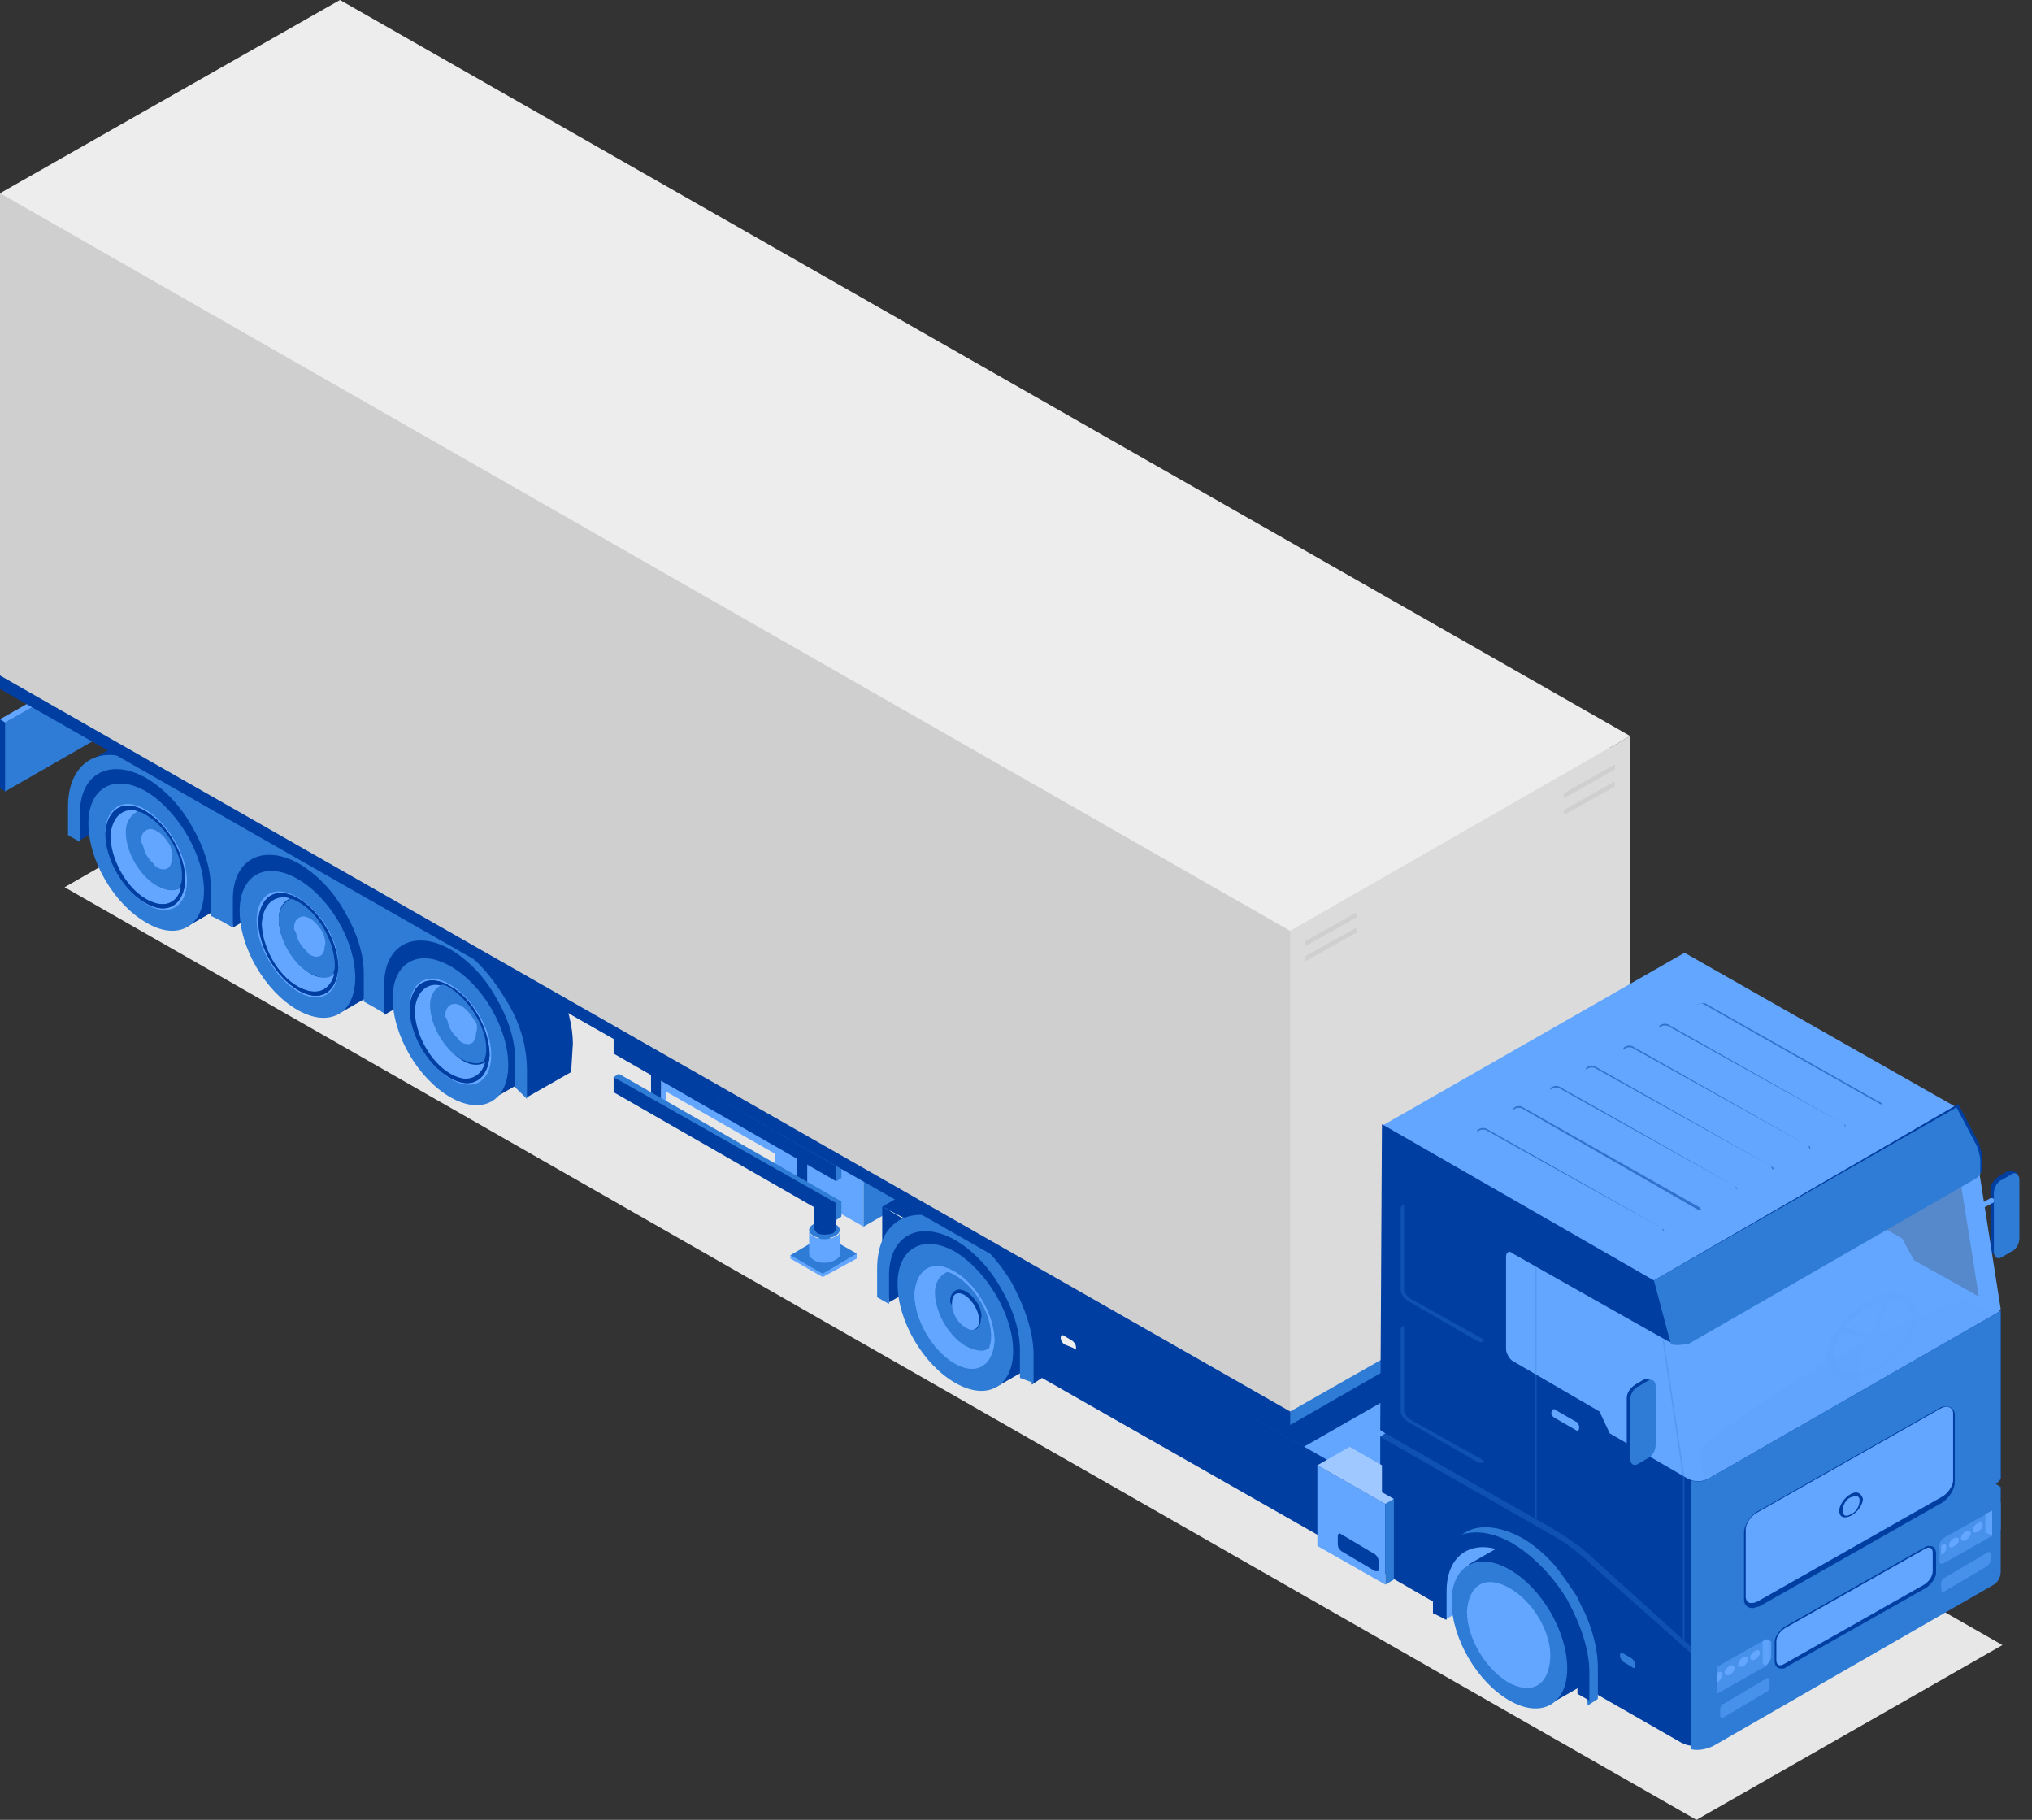<?xml version="1.0" encoding="UTF-8"?> <svg xmlns="http://www.w3.org/2000/svg" width="67" height="60" viewBox="0 0 67 60" fill="none"><rect x="0" y="0" width="67" height="60" fill="#333333" stroke="none"/> <path d="M66.025 54.238L55.936 60L2.13 29.252L12.162 23.49L66.025 54.238Z" fill="#E7E7E7"></path> <path d="M26.062 41.385V41.496L27.127 42.105L28.248 41.496V41.33L26.062 41.385Z" fill="#63A6FF"></path> <path d="M27.127 41.995L26.062 41.385L27.183 40.72L28.248 41.33L27.127 41.995Z" fill="#2F7CD6"></path> <path d="M27.184 40.831C27.462 40.831 27.688 40.707 27.688 40.554C27.688 40.401 27.462 40.277 27.184 40.277C26.905 40.277 26.679 40.401 26.679 40.554C26.679 40.707 26.905 40.831 27.184 40.831Z" fill="#2F7CD6"></path> <path d="M26.679 40.554V41.33C26.679 41.385 26.735 41.496 26.847 41.551C27.015 41.662 27.352 41.662 27.52 41.551C27.632 41.496 27.688 41.441 27.688 41.385V40.609C27.688 40.665 27.632 40.776 27.52 40.776C27.352 40.886 27.015 40.886 26.847 40.776C26.735 40.72 26.679 40.665 26.679 40.554Z" fill="#63A6FF"></path> <path d="M27.52 37.562C27.576 37.507 27.52 37.452 27.464 37.396C27.352 37.341 27.127 37.341 26.959 37.396C26.903 37.452 26.847 37.507 26.847 37.507V40.499C26.847 40.554 26.903 40.609 26.959 40.665C27.071 40.72 27.296 40.72 27.464 40.665C27.52 40.609 27.576 40.554 27.576 40.554L27.52 37.562C27.52 37.507 27.52 37.562 27.52 37.562Z" fill="#003EA1"></path> <path d="M28.473 40.443L25.559 38.781V36.51L28.473 38.172V40.443Z" fill="#63A6FF"></path> <path d="M37.441 35.291L28.473 40.443V38.172L37.441 33.019V35.291Z" fill="#2F7CD6"></path> <path d="M28.473 38.172L25.559 36.51L34.526 31.357L37.441 33.019L28.473 38.172Z" fill="#003EA1"></path> <path d="M26.175 38.393L21.803 35.9V33.629L26.175 36.122V38.393Z" fill="#63A6FF"></path> <path d="M40.579 34.626L40.243 34.848C39.851 35.069 39.627 35.513 39.627 36.177V37.119L39.963 36.898V35.956C39.963 35.291 40.187 34.848 40.579 34.626Z" fill="#F7F7F7"></path> <path d="M44.671 38.615C44.671 38.061 44.503 37.396 44.223 36.787C44.111 36.62 44.054 36.399 43.942 36.233C43.718 35.9 43.494 35.568 43.27 35.291C42.933 34.903 42.541 34.571 42.149 34.349C41.42 33.961 40.748 33.906 40.299 34.183L39.963 34.349C40.411 34.072 41.084 34.127 41.812 34.515C42.205 34.737 42.597 35.069 42.933 35.457C43.214 35.734 43.438 36.066 43.606 36.399C43.718 36.565 43.83 36.787 43.886 36.953C44.166 37.562 44.335 38.227 44.335 38.781V39.723L44.671 39.501V38.615Z" fill="#2F7CD6"></path> <path d="M41.813 34.515C42.485 34.903 43.158 35.568 43.662 36.399C44.111 37.23 44.391 38.061 44.391 38.781V39.723L43.998 39.501V38.559C43.998 37.95 43.774 37.23 43.382 36.565C42.99 35.845 42.429 35.291 41.869 34.958C40.692 34.294 39.683 34.792 39.683 36.122V37.064L39.234 36.842V35.9C39.234 34.349 40.411 33.74 41.813 34.515Z" fill="#63A6FF"></path> <path d="M39.01 34.072L29.089 39.778L29.93 40.222C30.771 40.166 31.611 40.388 32.284 40.942C32.733 41.274 32.957 41.662 33.125 42.05L45.96 49.418L55.937 43.712L39.01 34.072Z" fill="#63A6FF"></path> <path d="M33.125 42.105L42.989 47.701L52.966 41.994L39.01 34.072L29.089 39.778L29.93 40.222C30.771 40.166 31.611 40.388 32.284 40.942C32.676 41.274 32.901 41.662 33.125 42.105Z" fill="#003EA1"></path> <path d="M38.001 35.512L53.695 44.432L53.919 44.266L38.001 35.18L30.995 39.224L31.275 39.335L38.001 35.512Z" fill="#63A6FF"></path> <path d="M29.65 42.77L29.089 42.438V39.778L30.322 40.499C29.874 40.72 29.65 41.163 29.65 41.884V42.77ZM33.293 42.161C33.741 42.825 33.966 43.657 33.966 44.321V45.208L46.128 52.133L46.408 49.64L33.293 42.161Z" fill="#003EA1"></path> <path d="M32.957 40.886C32.957 40.886 32.453 40.443 31.892 40.166C31.387 39.889 30.771 39.889 30.267 40.111H30.21C29.65 40.388 29.258 40.942 29.202 41.551C29.202 41.607 29.202 41.662 29.202 41.662L29.314 42.936L32.957 40.886Z" fill="#003EA1"></path> <path d="M32.06 40.499C31.724 40.388 31.443 40.443 31.163 40.554L30.098 41.163L32.788 45.762L33.853 45.152C33.965 45.097 34.078 44.986 34.19 44.82C34.134 43.102 33.293 41.385 32.06 40.499Z" fill="#003EA1"></path> <path d="M31.499 41.274C30.434 40.665 29.594 41.163 29.594 42.327C29.594 43.546 30.434 44.986 31.499 45.596C32.564 46.205 33.405 45.706 33.405 44.543C33.405 43.324 32.508 41.884 31.499 41.274Z" fill="#2F7CD6"></path> <path d="M31.5 41.884C30.771 41.441 30.154 41.773 30.154 42.659C30.154 43.49 30.771 44.543 31.5 44.986C32.228 45.429 32.845 45.097 32.845 44.211C32.845 43.38 32.228 42.327 31.5 41.884Z" fill="#2F7CD6"></path> <path d="M31.5 41.939C30.771 41.496 30.21 41.828 30.154 42.659C30.154 43.49 30.715 44.487 31.443 44.931C32.172 45.374 32.733 45.042 32.789 44.211C32.789 43.38 32.228 42.382 31.5 41.939Z" fill="#63A6FF"></path> <path d="M32.733 44.377C32.565 44.543 32.228 44.598 31.892 44.377C31.332 44.044 30.883 43.213 30.883 42.604C30.883 42.216 31.051 41.995 31.332 41.884C31.388 41.884 31.332 41.884 31.332 41.884H31.051C30.659 41.884 30.379 42.161 30.323 42.715C30.323 43.49 30.827 44.432 31.5 44.82C32.004 45.097 32.397 45.042 32.621 44.654L32.733 44.432C32.677 44.487 32.733 44.377 32.733 44.377Z" fill="#63A6FF"></path> <path d="M31.5 41.939C30.771 41.496 30.21 41.828 30.154 42.659C30.154 43.49 30.715 44.487 31.443 44.931C32.172 45.374 32.733 45.042 32.789 44.211C32.789 43.38 32.228 42.382 31.5 41.939ZM31.443 44.82C30.771 44.432 30.21 43.49 30.266 42.715C30.266 41.939 30.827 41.662 31.5 42.05C32.172 42.438 32.733 43.38 32.676 44.155C32.676 44.931 32.116 45.208 31.443 44.82Z" fill="#63A6FF"></path> <path d="M31.499 42.05C31.387 41.995 31.331 41.939 31.219 41.939C30.995 42.05 30.827 42.272 30.827 42.604C30.827 43.269 31.275 44.044 31.835 44.377C32.172 44.543 32.452 44.598 32.62 44.432C32.62 44.377 32.676 44.266 32.676 44.155C32.732 43.38 32.172 42.438 31.499 42.05Z" fill="#2F7CD6"></path> <path d="M32.284 43.047C32.172 42.881 32.06 42.715 31.892 42.604C31.835 42.604 31.835 42.548 31.779 42.548C31.555 42.438 31.331 42.604 31.331 42.881V42.936L31.779 43.712L31.835 43.767C32.116 43.934 32.34 43.823 32.34 43.49C32.396 43.38 32.34 43.213 32.284 43.047Z" fill="#003EA1"></path> <path d="M31.836 42.715C31.556 42.548 31.388 42.659 31.388 42.992C31.388 43.269 31.556 43.601 31.836 43.767C32.06 43.934 32.285 43.823 32.285 43.546C32.285 43.213 32.06 42.881 31.836 42.715Z" fill="#63A6FF"></path> <path d="M34.358 44.487C34.358 43.934 34.19 43.269 33.91 42.659C33.797 42.493 33.741 42.272 33.629 42.105C33.405 41.773 33.181 41.44 32.957 41.163C32.62 40.776 32.228 40.443 31.836 40.222C31.107 39.834 30.435 39.778 29.986 40.055L29.65 40.277C30.098 40 30.771 40.055 31.5 40.443C31.892 40.665 32.284 40.997 32.62 41.385C32.901 41.662 33.125 41.995 33.293 42.327C33.405 42.493 33.517 42.715 33.573 42.881C33.853 43.49 34.022 44.155 34.022 44.709V45.651L34.358 45.429V44.487Z" fill="#003EA1"></path> <path d="M31.5 40.388C32.172 40.776 32.845 41.44 33.349 42.272C33.798 43.102 34.078 43.934 34.078 44.654V45.596L33.629 45.429V44.487C33.629 43.878 33.405 43.158 33.013 42.493C32.621 41.773 32.06 41.219 31.5 40.886C30.323 40.222 29.314 40.72 29.314 42.05V42.992L28.921 42.77V41.828C28.921 40.222 30.098 39.612 31.5 40.388Z" fill="#2F7CD6"></path> <path d="M32.957 41.163C33.237 41.44 33.461 41.773 33.63 42.105C33.685 42.216 33.742 42.382 33.854 42.493L35.031 41.828C34.975 41.718 34.919 41.551 34.806 41.44C34.582 41.108 34.358 40.776 34.134 40.499C33.798 40.111 33.405 39.778 33.013 39.557C32.284 39.169 31.612 39.114 31.163 39.391L29.986 40.055C30.435 39.778 31.107 39.834 31.836 40.222C32.228 40.443 32.565 40.776 32.957 41.163Z" fill="#003EA1"></path> <path d="M41.756 36.122C42.036 36.399 42.261 36.731 42.429 37.064C42.485 37.175 42.541 37.341 42.653 37.452L43.886 36.787C43.83 36.676 43.27 35.457 41.868 34.515C41.196 34.072 40.467 34.072 39.963 34.349L38.786 35.014C39.234 34.737 39.907 34.792 40.635 35.18C41.028 35.402 41.42 35.734 41.756 36.122Z" fill="#2F7CD6"></path> <path d="M42.653 37.452L38.617 35.125C38.617 35.125 39.178 34.294 40.747 35.069C42.316 35.9 42.653 37.452 42.653 37.452Z" fill="#2F7CD6"></path> <path d="M35.367 44.432L35.087 44.321C35.031 44.266 34.975 44.211 34.975 44.1C34.975 44.044 35.031 43.989 35.087 44.044L35.367 44.211C35.423 44.266 35.479 44.321 35.479 44.432C35.479 44.543 35.479 44.487 35.367 44.432Z" fill="#EFEFEF"></path> <path d="M0.168 26.094L0 25.983V23.712L1.738 22.936L0.168 26.094Z" fill="#003EA1"></path> <path d="M9.248 20.886L0.168 26.094V23.823L9.248 18.67V20.886Z" fill="#2F7CD6"></path> <path d="M0.168 23.823L0 23.712L9.08 18.559L9.248 18.67L0.168 23.823Z" fill="#63A6FF"></path> <path d="M5.493 25.319C5.213 25.097 4.82 24.986 4.54 24.765C4.484 24.765 4.484 24.709 4.484 24.709C4.148 24.709 3.868 24.709 3.587 24.875H3.531C2.971 25.152 2.579 25.706 2.522 26.316C2.522 26.371 2.522 26.427 2.522 26.427L2.635 27.701L5.997 25.762C5.829 25.651 5.717 25.485 5.493 25.319Z" fill="#003EA1"></path> <path d="M5.381 25.319C5.044 25.208 4.708 25.263 4.484 25.374L3.419 25.983L6.109 30.582L7.174 29.972C7.286 29.917 7.398 29.806 7.51 29.64C7.454 27.922 6.614 26.205 5.381 25.319Z" fill="#003EA1"></path> <path d="M4.82 26.094C3.755 25.485 2.915 25.983 2.915 27.147C2.915 28.366 3.755 29.806 4.82 30.416C5.829 31.025 6.726 30.582 6.726 29.363C6.726 28.144 5.829 26.704 4.82 26.094Z" fill="#2F7CD6"></path> <path d="M4.82 26.704C4.092 26.26 3.475 26.593 3.475 27.479C3.475 28.31 4.092 29.363 4.82 29.806C5.549 30.249 6.165 29.917 6.165 29.03C6.165 28.2 5.549 27.147 4.82 26.704Z" fill="#63A6FF"></path> <path d="M4.82 26.759C4.092 26.316 3.531 26.648 3.475 27.479C3.475 28.31 4.036 29.308 4.764 29.751C5.493 30.194 6.053 29.861 6.109 29.03C6.109 28.199 5.549 27.202 4.82 26.759Z" fill="#003EA1"></path> <path d="M6.053 29.197C5.885 29.363 5.549 29.418 5.212 29.197C4.652 28.864 4.204 28.033 4.204 27.424C4.204 27.036 4.372 26.814 4.652 26.704C4.708 26.704 4.652 26.704 4.652 26.704H4.372C3.979 26.704 3.699 26.981 3.643 27.535C3.643 28.31 4.147 29.252 4.82 29.64C5.325 29.917 5.717 29.861 5.941 29.474L6.053 29.252C5.997 29.308 6.053 29.141 6.053 29.197Z" fill="#63A6FF"></path> <path d="M4.82 26.759C4.092 26.316 3.531 26.648 3.475 27.479C3.475 28.31 4.036 29.308 4.764 29.751C5.493 30.194 6.053 29.861 6.109 29.03C6.109 28.199 5.549 27.202 4.82 26.759ZM4.764 29.64C4.092 29.252 3.531 28.31 3.587 27.535C3.587 26.759 4.148 26.482 4.82 26.87C5.493 27.258 6.053 28.199 5.997 28.975C5.997 29.751 5.437 30.028 4.764 29.64Z" fill="#003EA1"></path> <path d="M4.82 26.87C4.708 26.814 4.652 26.759 4.54 26.759C4.316 26.87 4.147 27.091 4.147 27.424C4.147 28.089 4.596 28.864 5.156 29.197C5.493 29.363 5.773 29.418 5.941 29.252C5.941 29.197 5.997 29.086 5.997 28.975C6.053 28.199 5.493 27.258 4.82 26.87Z" fill="#2F7CD6"></path> <path d="M5.605 27.867C5.493 27.701 5.38 27.535 5.212 27.424C5.156 27.424 5.156 27.368 5.1 27.368C4.876 27.258 4.652 27.424 4.652 27.701V27.756L5.1 28.532L5.156 28.587C5.437 28.753 5.661 28.643 5.661 28.31C5.717 28.199 5.661 28.033 5.605 27.867Z" fill="#63A6FF"></path> <path d="M5.156 27.535C4.932 27.368 4.708 27.479 4.708 27.756C4.708 28.033 4.876 28.366 5.156 28.532C5.381 28.698 5.605 28.587 5.605 28.31C5.605 28.033 5.381 27.701 5.156 27.535Z" fill="#63A6FF"></path> <path d="M10.537 28.199C10.257 27.978 9.864 27.867 9.584 27.645C9.528 27.645 9.528 27.59 9.528 27.59C9.192 27.59 8.912 27.59 8.631 27.756H8.575C8.015 28.033 7.622 28.587 7.566 29.197C7.566 29.252 7.566 29.308 7.566 29.308L7.678 30.582L11.041 28.643C10.873 28.532 10.761 28.366 10.537 28.199Z" fill="#003EA1"></path> <path d="M10.368 28.199C10.032 28.089 9.752 28.144 9.472 28.255L8.407 28.864L11.097 33.463L12.162 32.853C12.274 32.798 12.386 32.687 12.498 32.521C12.498 30.803 11.658 29.086 10.368 28.199Z" fill="#003EA1"></path> <path d="M9.808 28.975C8.743 28.366 7.902 28.864 7.902 30.028C7.902 31.247 8.743 32.687 9.808 33.296C10.873 33.906 11.714 33.407 11.714 32.244C11.714 31.025 10.873 29.584 9.808 28.975Z" fill="#2F7CD6"></path> <path d="M9.808 29.584C9.079 29.141 8.463 29.474 8.463 30.36C8.463 31.191 9.079 32.244 9.808 32.687C10.537 33.13 11.153 32.798 11.153 31.911C11.209 31.08 10.593 30.028 9.808 29.584Z" fill="#63A6FF"></path> <path d="M9.864 29.64C9.136 29.197 8.575 29.529 8.519 30.36C8.519 31.191 9.08 32.188 9.808 32.632C10.537 33.075 11.097 32.742 11.153 31.911C11.153 31.08 10.593 30.083 9.864 29.64Z" fill="#003EA1"></path> <path d="M11.041 32.078C10.873 32.244 10.537 32.299 10.2 32.078C9.64 31.745 9.191 30.914 9.191 30.305C9.191 29.917 9.359 29.695 9.64 29.584C9.696 29.584 9.64 29.584 9.64 29.584H9.359C8.967 29.584 8.687 29.861 8.631 30.416C8.631 31.191 9.135 32.133 9.808 32.521C10.312 32.798 10.705 32.742 10.929 32.355L11.041 32.133C11.041 32.133 11.097 32.022 11.041 32.078Z" fill="#63A6FF"></path> <path d="M9.864 29.64C9.136 29.197 8.575 29.529 8.519 30.36C8.519 31.191 9.08 32.188 9.808 32.632C10.537 33.075 11.097 32.742 11.153 31.911C11.153 31.08 10.593 30.083 9.864 29.64ZM9.808 32.521C9.136 32.133 8.575 31.191 8.631 30.416C8.631 29.64 9.192 29.363 9.864 29.751C10.537 30.139 11.097 31.08 11.041 31.856C11.041 32.632 10.481 32.909 9.808 32.521Z" fill="#003EA1"></path> <path d="M9.864 29.751C9.752 29.695 9.696 29.64 9.584 29.64C9.36 29.751 9.191 29.972 9.191 30.305C9.191 30.97 9.64 31.745 10.2 32.078C10.537 32.244 10.817 32.299 10.985 32.133C10.985 32.078 11.041 31.967 11.041 31.856C11.041 31.08 10.537 30.139 9.864 29.751Z" fill="#2F7CD6"></path> <path d="M10.649 30.748C10.537 30.582 10.424 30.416 10.256 30.305C10.2 30.305 10.2 30.249 10.144 30.249C9.92 30.139 9.696 30.305 9.696 30.582V30.637L10.144 31.413L10.2 31.468C10.48 31.634 10.705 31.523 10.705 31.191C10.761 31.08 10.705 30.914 10.649 30.748Z" fill="#63A6FF"></path> <path d="M10.2 30.416C9.976 30.249 9.752 30.36 9.752 30.637C9.752 30.914 9.92 31.247 10.2 31.413C10.425 31.579 10.649 31.468 10.649 31.191C10.649 30.914 10.425 30.582 10.2 30.416Z" fill="#63A6FF"></path> <path d="M15.526 31.08C15.245 30.859 14.853 30.748 14.573 30.526C14.517 30.526 14.517 30.471 14.517 30.471C14.181 30.471 13.9 30.471 13.62 30.637H13.564C13.004 30.914 12.611 31.468 12.555 32.078C12.555 32.133 12.555 32.188 12.555 32.188L12.667 33.463L16.03 31.523C15.918 31.413 15.75 31.191 15.526 31.08Z" fill="#003EA1"></path> <path d="M15.413 31.025C15.077 30.914 14.797 30.97 14.517 31.08L13.452 31.69L16.142 36.288L17.207 35.679C17.319 35.623 17.431 35.513 17.543 35.346C17.543 33.629 16.646 31.967 15.413 31.025Z" fill="#003EA1"></path> <path d="M14.853 31.856C13.788 31.247 12.947 31.745 12.947 32.909C12.947 34.127 13.788 35.568 14.853 36.177C15.918 36.787 16.759 36.288 16.759 35.125C16.759 33.906 15.918 32.465 14.853 31.856Z" fill="#2F7CD6"></path> <path d="M14.853 32.465C14.124 32.022 13.508 32.355 13.508 33.241C13.508 34.072 14.124 35.125 14.853 35.568C15.582 36.011 16.198 35.679 16.198 34.792C16.198 33.906 15.582 32.909 14.853 32.465Z" fill="#63A6FF"></path> <path d="M14.853 32.521C14.124 32.078 13.564 32.41 13.508 33.241C13.508 34.072 14.068 35.069 14.797 35.513C15.526 35.956 16.086 35.623 16.142 34.792C16.142 33.961 15.582 32.909 14.853 32.521Z" fill="#003EA1"></path> <path d="M16.086 34.959C15.918 35.125 15.581 35.18 15.245 34.959C14.685 34.626 14.236 33.795 14.236 33.186C14.236 32.798 14.404 32.576 14.685 32.465C14.741 32.465 14.685 32.465 14.685 32.465H14.404C14.012 32.465 13.732 32.742 13.676 33.296C13.676 34.072 14.18 35.014 14.853 35.402C15.357 35.679 15.75 35.623 15.974 35.236L16.086 35.014C16.03 35.014 16.142 34.903 16.086 34.959Z" fill="#63A6FF"></path> <path d="M14.853 32.521C14.124 32.078 13.564 32.41 13.508 33.241C13.508 34.072 14.068 35.069 14.797 35.513C15.526 35.956 16.086 35.623 16.142 34.792C16.142 33.961 15.582 32.909 14.853 32.521ZM14.797 35.402C14.124 35.014 13.564 34.072 13.62 33.296C13.62 32.521 14.18 32.244 14.853 32.632C15.526 33.019 16.086 33.961 16.03 34.737C16.03 35.457 15.47 35.789 14.797 35.402Z" fill="#003EA1"></path> <path d="M14.853 32.576C14.741 32.521 14.685 32.465 14.572 32.465C14.348 32.576 14.18 32.798 14.18 33.13C14.18 33.795 14.629 34.571 15.189 34.903C15.525 35.069 15.806 35.125 15.974 34.959C15.974 34.903 16.03 34.792 16.03 34.681C16.086 33.961 15.525 33.019 14.853 32.576Z" fill="#2F7CD6"></path> <path d="M15.637 33.629C15.525 33.463 15.413 33.296 15.245 33.186C15.189 33.186 15.189 33.13 15.133 33.13C14.909 33.019 14.685 33.186 14.685 33.463V33.518L15.133 34.294L15.189 34.349C15.469 34.515 15.693 34.404 15.693 34.072C15.749 33.906 15.749 33.74 15.637 33.629Z" fill="#63A6FF"></path> <path d="M15.189 33.296C14.965 33.13 14.741 33.241 14.741 33.518C14.741 33.795 14.909 34.127 15.189 34.294C15.413 34.46 15.637 34.349 15.637 34.072C15.637 33.795 15.469 33.407 15.189 33.296Z" fill="#63A6FF"></path> <path d="M18.889 34.404C18.889 33.85 18.72 33.186 18.44 32.576C18.328 32.41 18.272 32.188 18.16 32.022C17.936 31.69 17.712 31.357 17.487 31.08C17.151 30.692 6.838 24.709 6.446 24.488C6.446 24.488 6.39 24.488 6.39 24.432C6.39 24.432 6.334 24.432 6.334 24.377C5.605 23.989 4.933 23.933 4.484 24.21L3.027 25.042C3.924 24.986 6.782 26.593 8.744 27.59C9.641 28.033 9.809 28.255 10.481 28.698L15.021 31.357C16.198 32.078 17.039 33.241 17.263 34.571C17.319 34.903 17.263 35.513 17.263 35.845L17.375 36.177L18.832 35.346L18.889 34.404Z" fill="#003EA1"></path> <path d="M17.375 36.233V35.291C17.375 34.515 17.151 33.684 16.647 32.909C16.142 32.078 15.526 31.413 14.797 31.025C13.564 30.305 5.437 25.706 4.764 25.263C3.419 24.432 2.242 25.042 2.242 26.593V27.535L2.635 27.756V26.814C2.635 25.485 3.643 24.986 4.82 25.651C5.381 25.983 5.941 26.537 6.334 27.258C6.726 27.922 6.95 28.643 6.95 29.252V30.194L7.287 30.36L7.679 30.582V29.64C7.679 28.31 8.688 27.812 9.865 28.477C10.425 28.809 10.986 29.363 11.378 30.083C11.77 30.748 11.995 31.468 11.995 32.078V33.019L12.387 33.241L12.667 33.407V32.465C12.667 31.136 13.676 30.637 14.853 31.302C15.414 31.634 15.974 32.188 16.366 32.909C16.759 33.573 16.983 34.294 16.983 34.903V35.845L17.375 36.233Z" fill="#2F7CD6"></path> <path d="M21.803 36.676L21.466 36.51V35.18L21.803 35.346V36.676Z" fill="#003EA1"></path> <path d="M21.971 36.62L21.803 36.676V35.346L21.971 35.291V36.62Z" fill="#63A6FF"></path> <path d="M21.803 35.346L21.466 35.18L21.634 35.069L21.971 35.291L21.803 35.346Z" fill="#2F7CD6"></path> <path d="M26.623 39.391L26.287 39.224V37.895L26.623 38.061V39.391Z" fill="#003EA1"></path> <path d="M26.736 39.335L26.623 39.391V38.061L26.736 38.005V39.335Z" fill="#63A6FF"></path> <path d="M26.623 38.061L26.287 37.895L26.399 37.839L26.735 38.005L26.623 38.061Z" fill="#2F7CD6"></path> <path d="M20.401 35.402L20.233 35.513L27.576 40.222L27.744 40.111V39.612L20.401 35.402Z" fill="#2F7CD6"></path> <path d="M27.576 40.222L20.233 36.011V35.513L27.576 39.668V40.222Z" fill="#003EA1"></path> <path d="M20.401 34.127L20.233 34.238L27.576 38.947L27.744 38.837V38.338L20.401 34.127Z" fill="#2F7CD6"></path> <path d="M27.576 38.947L20.233 34.737V34.238L27.576 38.449V38.947Z" fill="#003EA1"></path> <path d="M42.541 46.981L0 22.715V21.607L42.541 45.873V46.981Z" fill="#003EA1"></path> <path d="M53.75 40.554L42.541 46.981V45.873L53.75 39.501V40.554Z" fill="#2F7CD6"></path> <path d="M42.541 46.537L0 22.271V6.371L53.078 24.654L42.541 46.537Z" fill="#CFCFCF"></path> <path d="M53.75 40.166L42.541 46.537V30.692L53.75 24.266V40.166Z" fill="#DBDBDB"></path> <path d="M42.541 30.692L0 6.371L11.21 0L53.75 24.266L42.541 30.692Z" fill="#EDEDED"></path> <path d="M44.726 30.249L43.045 31.191V31.025L44.726 30.083V30.249ZM44.726 30.582L43.045 31.524V31.69L44.726 30.748V30.582Z" fill="#CFCFCF"></path> <path d="M53.246 25.374L51.565 26.316V26.15L53.246 25.208V25.374ZM53.246 25.762L51.565 26.704V26.87L53.246 25.928V25.762Z" fill="#CFCFCF"></path> <path d="M66.36 38.615C66.304 38.559 66.248 38.615 66.192 38.615L65.912 38.781C65.743 38.892 65.631 39.058 65.631 39.224V41.163C65.631 41.274 65.687 41.33 65.687 41.33L65.856 41.385L66.528 38.67L66.36 38.615Z" fill="#003EA1"></path> <path d="M66.304 38.726C66.472 38.615 66.584 38.726 66.584 38.892V40.831C66.584 40.997 66.472 41.219 66.304 41.274L66.023 41.44C65.855 41.551 65.743 41.44 65.743 41.274V39.335C65.743 39.169 65.855 38.947 66.023 38.892L66.304 38.726Z" fill="#2F7CD6"></path> <path d="M64.959 40.055C64.903 40.055 64.903 40.055 64.903 40C64.903 39.945 64.903 39.889 64.959 39.889L65.632 39.501C65.688 39.501 65.744 39.501 65.744 39.557C65.744 39.612 65.744 39.668 65.688 39.668L64.959 40.055C65.015 40.055 65.015 40.055 64.959 40.055Z" fill="#63A6FF"></path> <path d="M50.05 50.969C49.938 50.914 49.154 50.36 49.042 50.416C48.986 50.471 48.929 50.471 48.873 50.416C48.537 50.582 48.145 50.748 47.921 50.914C47.528 51.468 47.528 52.133 47.528 52.133L47.64 53.407L50.779 51.579C50.611 51.413 50.331 51.191 50.05 50.969Z" fill="#63A6FF"></path> <path d="M52.404 52.964C52.236 52.521 51.956 52.133 51.676 51.801C51.451 51.524 51.115 51.302 50.835 51.08C50.33 50.803 49.826 50.748 49.49 50.969L48.425 51.579L51.115 56.177L52.18 55.568C52.516 55.346 52.74 54.959 52.74 54.349C52.74 53.961 52.628 53.463 52.404 52.964Z" fill="#003EA1"></path> <path d="M49.77 51.745C48.705 51.136 47.864 51.634 47.864 52.798C47.864 54.017 48.705 55.457 49.77 56.066C50.835 56.676 51.675 56.177 51.675 55.014C51.675 53.795 50.835 52.355 49.77 51.745Z" fill="#2F7CD6"></path> <path d="M49.77 52.355C48.985 51.911 48.425 52.244 48.369 53.13C48.369 54.017 48.985 55.014 49.714 55.457C50.498 55.9 51.059 55.568 51.115 54.681C51.171 53.85 50.554 52.798 49.77 52.355Z" fill="#63A6FF"></path> <path d="M49.77 52.521C49.097 52.133 48.537 52.41 48.537 53.186C48.537 53.961 49.041 54.903 49.658 55.291C50.33 55.679 50.891 55.402 50.891 54.626C50.947 53.85 50.442 52.909 49.77 52.521Z" fill="#63A6FF"></path> <path d="M50.61 53.629C50.442 53.241 50.106 52.853 49.77 52.687C49.714 52.632 49.657 52.632 49.601 52.576C49.097 52.355 48.705 52.632 48.705 53.241V53.407C48.705 52.853 49.097 52.632 49.545 52.798C49.601 52.798 49.657 52.853 49.714 52.909C49.994 53.075 50.274 53.407 50.442 53.795C50.554 54.072 50.666 54.349 50.61 54.626C50.61 55.236 50.162 55.457 49.601 55.125L49.714 55.18C50.33 55.568 50.778 55.291 50.834 54.626C50.834 54.238 50.722 53.906 50.61 53.629Z" fill="#63A6FF"></path> <path d="M50.835 53.573C50.611 53.13 50.274 52.687 49.882 52.465C49.826 52.41 49.714 52.355 49.658 52.355C49.041 52.133 48.593 52.41 48.593 53.13V53.241C48.593 52.521 49.041 52.244 49.602 52.465C49.658 52.521 49.77 52.521 49.826 52.576C50.218 52.798 50.554 53.186 50.723 53.629C50.891 53.961 50.947 54.349 50.947 54.626C50.947 55.402 50.386 55.679 49.714 55.291L49.77 55.346C50.442 55.789 51.059 55.457 51.059 54.681C51.059 54.294 51.003 53.906 50.835 53.573Z" fill="#63A6FF"></path> <path d="M65.576 44.155L55.599 49.861V57.507V57.562L65.576 51.856C65.576 51.856 65.576 51.856 65.576 51.801V44.155Z" fill="#63A6FF"></path> <path d="M65.688 42.992L63.11 41.551L62.717 40.831L59.859 39.224L49.098 39.889L47.528 41.274L47.977 45.263L52.349 48.587L56.328 50.249L65.296 46.316L65.912 43.269L65.688 42.992Z" fill="#63A6FF"></path> <g opacity="0.3"> <path opacity="0.3" d="M61.989 42.715C61.204 42.992 60.419 43.823 60.251 44.543C60.083 45.263 60.643 45.651 61.484 45.374C62.269 45.097 63.053 44.266 63.222 43.546C63.334 42.825 62.773 42.438 61.989 42.715ZM61.932 42.936C61.989 42.936 62.045 42.936 62.101 42.881L61.708 43.989L60.812 43.767C61.092 43.435 61.54 43.102 61.932 42.936ZM62.997 43.657C62.885 44.266 62.213 44.986 61.54 45.208C60.868 45.429 60.363 45.152 60.475 44.487C60.531 44.321 60.587 44.1 60.699 43.934L61.82 44.211L62.269 42.825C62.773 42.825 63.109 43.102 62.997 43.657Z" fill="#2F7CD6"></path> <path opacity="0.3" d="M64.847 42.825C61.148 44.044 57.112 46.648 54.758 48.864L55.095 49.529L57 50.803L65.8 45.319C65.856 44.764 66.08 43.823 65.744 43.38L64.847 42.825Z" fill="#2F7CD6"></path> <path opacity="0.3" d="M63.95 43.158C63.67 44.266 61.428 45.319 59.578 45.263C59.578 45.263 60.419 44.377 61.428 43.823C62.997 43.047 63.95 43.158 63.95 43.158Z" fill="#63A6FF"></path> </g> <path d="M65.183 38.67L64.623 38.837L65.296 43.047L65.8 43.269L65.183 38.67Z" fill="#63A6FF"></path> <path opacity="0.5" d="M65.128 38.67L55.599 44.155C55.487 44.211 55.375 44.211 55.319 44.211C55.207 44.211 55.095 44.155 55.039 44.155L49.883 41.274C49.827 41.219 49.77 41.219 49.714 41.219C49.602 41.219 49.49 41.33 49.49 41.496V44.543C49.49 44.709 49.602 44.931 49.77 45.041L52.629 46.648L53.021 47.313C53.021 47.313 53.021 47.313 53.077 47.368L55.656 48.864C55.768 48.92 55.88 48.975 56.048 48.975C56.16 48.975 56.328 48.92 56.44 48.864L65.912 43.435L65.128 38.67Z" fill="#63A6FF"></path> <path opacity="0.5" d="M61.372 45.928L65.856 43.38L65.127 38.67L61.372 40.831V45.928Z" fill="#63A6FF"></path> <path d="M65.239 38.504L64.959 38.781L65.688 43.435L65.856 43.324L65.968 43.158L65.239 38.504Z" fill="#63A6FF"></path> <path d="M55.375 43.934L54.366 43.546L55.151 48.532C55.375 49.141 55.936 49.529 56.216 48.975L55.375 43.934Z" fill="#63A6FF"></path> <path d="M50.836 41.163L50.331 41.053V45.817C50.443 46.15 50.667 46.316 50.836 46.371V41.163Z" fill="#63A6FF"></path> <path d="M55.543 31.413L45.566 37.119L54.534 42.216L64.511 36.51L55.543 31.413Z" fill="#63A6FF"></path> <path d="M65.968 49.031L65.8 48.92C65.8 48.92 65.912 48.864 65.968 48.754V43.213L65.688 43.38L56.328 48.754C56.103 48.864 55.879 48.864 55.655 48.754L53.077 47.258L52.74 46.537L49.882 44.875C49.77 44.82 49.658 44.598 49.658 44.487V41.44C49.658 41.274 49.77 41.219 49.882 41.33L54.982 44.211C55.207 44.321 55.487 44.321 55.711 44.211L65.239 38.726L65.351 38.615V38.172C65.351 38.005 65.295 37.839 65.239 37.673L64.567 36.399L54.534 42.216L45.566 37.064L45.51 47.147L45.678 47.258L45.51 47.368V51.8L47.528 52.964V52.078C47.528 50.748 48.929 50.416 50.106 51.08C51.283 51.745 52.236 53.407 52.236 54.737V55.623L55.431 57.452C55.767 57.618 56.159 57.618 56.44 57.452L65.688 52.133C65.856 52.022 65.912 51.856 65.912 51.69L65.968 49.031Z" fill="#003EA1"></path> <path d="M65.296 38.283V38.726L65.183 38.837L55.655 44.321C55.487 44.321 55.319 44.377 55.095 44.321L54.534 42.216L64.511 36.51L65.183 37.784C65.239 37.95 65.296 38.116 65.296 38.283ZM65.968 49.031L65.8 48.92C65.8 48.92 65.912 48.864 65.968 48.754V43.213L65.688 43.38L56.328 48.754C56.16 48.864 55.935 48.864 55.767 48.809V57.673C55.991 57.728 56.272 57.673 56.496 57.562L65.744 52.244C65.912 52.133 65.968 51.967 65.968 51.801V49.031Z" fill="#2F7CD6"></path> <path opacity="0.3" d="M65.968 49.031L65.8 48.92C65.8 48.92 65.8 48.92 65.688 48.975L56.159 54.404C56.103 54.404 56.103 54.46 56.047 54.46C55.991 54.46 55.935 54.46 55.879 54.404L52.572 51.413C52.18 51.025 51.676 50.693 51.227 50.416L45.678 47.258L45.51 47.368L51.115 50.582C51.62 50.859 52.068 51.191 52.46 51.579L55.767 54.515C55.823 54.571 55.935 54.626 56.047 54.626C56.103 54.626 56.215 54.626 56.272 54.571L65.8 49.141C65.856 49.086 65.912 49.031 65.968 49.031Z" fill="#2F7CD6"></path> <path d="M58.738 55.014C58.57 55.014 58.514 54.903 58.514 54.737V54.127C58.514 53.961 58.682 53.74 58.85 53.629L63.446 51.025C63.502 50.969 63.558 50.969 63.614 50.969C63.782 50.969 63.838 51.08 63.838 51.246V51.856C63.838 52.022 63.67 52.244 63.502 52.355L58.906 54.958C58.85 55.014 58.794 55.014 58.738 55.014Z" fill="#003EA1"></path> <path d="M63.446 51.08L58.85 53.684C58.682 53.795 58.57 53.961 58.57 54.127V54.737C58.57 54.903 58.682 54.958 58.85 54.848L63.446 52.244C63.614 52.133 63.726 51.967 63.726 51.801V51.191C63.726 51.025 63.614 50.969 63.446 51.08Z" fill="#63A6FF"></path> <path d="M57.785 53.019C57.617 53.019 57.505 52.909 57.505 52.742V50.526C57.505 50.305 57.673 50.028 57.897 49.861L63.95 46.427C64.007 46.371 64.119 46.371 64.175 46.371C64.343 46.371 64.455 46.482 64.455 46.648V48.864C64.455 49.086 64.287 49.363 64.062 49.529L58.009 52.964C57.953 52.964 57.841 53.019 57.785 53.019Z" fill="#003EA1"></path> <path d="M64.007 46.427L57.953 49.861C57.729 49.972 57.561 50.249 57.561 50.416V52.632C57.561 52.853 57.729 52.909 57.953 52.798L64.007 49.363C64.231 49.252 64.399 48.975 64.399 48.809V46.593C64.399 46.427 64.231 46.316 64.007 46.427Z" fill="#63A6FF"></path> <path d="M65.688 49.806L64.118 50.693C64.006 50.748 63.95 50.859 63.95 50.969V51.468C63.95 51.579 64.006 51.579 64.118 51.523L65.688 50.637V50.416V49.806Z" fill="#2F7CD6"></path> <path opacity="0.8" d="M65.688 49.806L65.464 49.917V50.526L65.688 50.637V50.416V49.806Z" fill="#63A6FF"></path> <path d="M64.735 50.803C64.679 50.803 64.623 50.748 64.679 50.637C64.735 50.526 64.791 50.471 64.903 50.471C64.959 50.471 65.015 50.526 64.959 50.637C64.903 50.693 64.847 50.803 64.735 50.803ZM64.567 50.859C64.623 50.748 64.567 50.693 64.511 50.693C64.455 50.693 64.343 50.748 64.287 50.859C64.231 50.969 64.287 51.025 64.343 51.025C64.399 51.025 64.511 50.914 64.567 50.859ZM65.296 50.194C65.239 50.194 65.127 50.249 65.071 50.36C65.015 50.471 65.071 50.526 65.127 50.526C65.183 50.526 65.296 50.471 65.352 50.36C65.408 50.249 65.352 50.194 65.296 50.194ZM64.118 50.914C64.062 50.914 64.062 50.914 64.006 50.969V51.246C64.062 51.246 64.118 51.191 64.174 51.08C64.174 50.969 64.174 50.914 64.118 50.914Z" fill="#63A6FF"></path> <path opacity="0.5" d="M65.688 49.806L64.118 50.693C64.006 50.748 63.95 50.859 63.95 50.969V51.468C63.95 51.579 64.006 51.579 64.118 51.523L65.688 50.637V50.416V49.806Z" fill="#63A6FF"></path> <path d="M58.178 54.073L56.608 54.959V55.846L58.178 54.959C58.29 54.904 58.346 54.793 58.346 54.682V54.184C58.346 54.073 58.234 54.018 58.178 54.073Z" fill="#2F7CD6"></path> <path opacity="0.8" d="M58.177 54.072L58.121 54.127V54.848C58.177 54.903 58.233 54.903 58.233 54.903C58.289 54.848 58.401 54.737 58.401 54.626V54.127C58.345 54.072 58.233 54.017 58.177 54.072Z" fill="#63A6FF"></path> <path d="M57.393 54.958C57.337 54.958 57.281 54.903 57.337 54.792C57.393 54.681 57.449 54.626 57.561 54.626C57.617 54.626 57.673 54.681 57.617 54.792C57.561 54.903 57.449 54.958 57.393 54.958ZM57.168 55.069C57.224 54.958 57.168 54.903 57.112 54.903C57.056 54.903 56.944 54.958 56.888 55.069C56.832 55.18 56.888 55.235 56.944 55.235C57.056 55.235 57.168 55.125 57.168 55.069ZM57.953 54.404C57.897 54.404 57.785 54.46 57.729 54.571C57.673 54.681 57.729 54.737 57.785 54.737C57.841 54.737 57.953 54.681 58.009 54.571C58.065 54.46 58.009 54.404 57.953 54.404ZM56.72 55.125C56.664 55.125 56.664 55.125 56.608 55.18V55.457C56.664 55.457 56.72 55.402 56.776 55.291C56.832 55.18 56.776 55.125 56.72 55.125Z" fill="#63A6FF"></path> <path opacity="0.5" d="M58.178 54.073L56.608 54.959V55.846L58.178 54.959C58.29 54.904 58.346 54.793 58.346 54.682V54.184C58.346 54.073 58.234 54.018 58.178 54.073Z" fill="#63A6FF"></path> <path d="M65.52 51.634L64.118 52.465C64.062 52.521 64.006 52.465 64.006 52.41V52.188C64.006 52.133 64.062 52.022 64.118 52.022L65.52 51.191C65.576 51.136 65.632 51.191 65.632 51.246V51.468C65.632 51.523 65.576 51.579 65.52 51.634Z" fill="#2F7CD6"></path> <path opacity="0.5" d="M65.52 51.634L64.118 52.465C64.062 52.521 64.006 52.465 64.006 52.41V52.188C64.006 52.133 64.062 52.022 64.118 52.022L65.52 51.191C65.576 51.136 65.632 51.191 65.632 51.246V51.468C65.632 51.523 65.576 51.579 65.52 51.634Z" fill="#63A6FF"></path> <path d="M58.233 55.789L56.832 56.62C56.776 56.676 56.72 56.62 56.72 56.565V56.343C56.72 56.288 56.776 56.177 56.832 56.177L58.233 55.346C58.29 55.291 58.346 55.346 58.346 55.402V55.623C58.346 55.679 58.29 55.789 58.233 55.789Z" fill="#2F7CD6"></path> <path opacity="0.5" d="M58.233 55.789L56.832 56.62C56.776 56.676 56.72 56.62 56.72 56.565V56.343C56.72 56.288 56.776 56.177 56.832 56.177L58.233 55.346C58.29 55.291 58.346 55.346 58.346 55.402V55.623C58.346 55.679 58.29 55.789 58.233 55.789Z" fill="#63A6FF"></path> <path d="M55.935 55.069C55.879 55.069 55.879 55.069 55.935 55.069C55.879 55.18 55.879 55.679 55.879 55.789C55.879 55.845 55.879 55.845 55.879 55.9C55.992 56.011 56.44 56.011 56.608 55.9V55.014C56.608 54.958 56.328 55.125 55.935 55.069Z" fill="#2F7CD6"></path> <path d="M65.968 50.416V49.529C65.912 49.64 65.8 49.695 65.688 49.751V50.637C65.8 50.637 65.912 50.526 65.968 50.416Z" fill="#2F7CD6"></path> <path d="M52.685 54.958C52.685 54.404 52.517 53.74 52.237 53.13C52.125 52.964 52.069 52.742 51.956 52.576C51.732 52.244 51.508 51.911 51.284 51.634C50.948 51.246 50.555 50.914 50.163 50.693C49.434 50.305 48.762 50.249 48.313 50.526L47.977 50.748C48.538 50.637 49.098 50.693 49.827 51.08C50.219 51.302 50.499 51.579 50.836 51.967C51.116 52.244 51.396 52.521 51.62 52.909C51.732 53.075 51.788 53.241 51.844 53.463C52.125 54.072 52.293 54.626 52.293 55.235L52.349 56.233L52.685 56.011V54.958Z" fill="#2F7CD6"></path> <path d="M49.827 50.859C50.499 51.246 51.172 51.911 51.676 52.742C52.125 53.573 52.405 54.404 52.405 55.125V56.066L52.013 55.845V54.903C52.013 54.294 51.788 53.573 51.396 52.909C51.004 52.188 50.443 51.634 49.883 51.302C48.706 50.637 47.697 51.136 47.697 52.465V53.407L47.248 53.186V52.244C47.248 50.693 48.425 50.083 49.827 50.859Z" fill="#003EA1"></path> <path opacity="0.3" d="M48.817 44.1L46.519 42.825C46.407 42.77 46.295 42.604 46.295 42.493V39.778V39.723C46.239 39.723 46.183 39.778 46.183 39.834V42.548C46.183 42.659 46.295 42.825 46.407 42.881L48.705 44.211C48.817 44.266 48.873 44.266 48.929 44.211C48.929 44.155 48.873 44.155 48.817 44.1Z" fill="#2F7CD6"></path> <path opacity="0.2" d="M48.706 40.997L46.407 39.668C46.352 39.668 46.352 39.612 46.295 39.612V39.668L48.593 40.997C48.706 41.053 48.818 41.219 48.818 41.33V44.044C48.874 44.044 48.874 44.044 48.874 44.044V43.989V41.274C48.93 41.219 48.874 41.053 48.706 40.997Z" fill="#003EA1"></path> <path opacity="0.3" d="M48.817 48.089L46.519 46.814C46.407 46.759 46.295 46.593 46.295 46.482V43.767V43.712C46.239 43.712 46.183 43.767 46.183 43.823V46.537C46.183 46.648 46.295 46.814 46.407 46.87L48.705 48.199C48.817 48.255 48.873 48.255 48.929 48.199C48.929 48.144 48.873 48.144 48.817 48.089Z" fill="#2F7CD6"></path> <path opacity="0.2" d="M48.706 44.986L46.407 43.657C46.352 43.657 46.352 43.601 46.295 43.601V43.657L48.593 44.986C48.706 45.042 48.818 45.208 48.818 45.319V48.033C48.874 48.033 48.874 48.033 48.874 48.033V47.978V45.263C48.93 45.208 48.874 45.042 48.706 44.986Z" fill="#003EA1"></path> <path opacity="0.3" d="M50.667 41.773V50.083L50.611 50.028V41.717L50.667 41.773ZM54.87 44.211L54.815 44.155L55.487 48.698V54.017L55.543 54.072V48.698L54.87 44.211Z" fill="#2F7CD6"></path> <path d="M61.036 49.252C60.812 49.363 60.644 49.64 60.644 49.806C60.644 50.028 60.812 50.083 61.036 49.972C61.26 49.861 61.428 49.584 61.428 49.418C61.372 49.252 61.26 49.141 61.036 49.252ZM61.036 49.917C60.868 50.028 60.756 49.972 60.756 49.806C60.756 49.64 60.868 49.418 61.036 49.363C61.204 49.307 61.316 49.307 61.316 49.474C61.316 49.64 61.204 49.861 61.036 49.917Z" fill="#003EA1"></path> <path d="M45.678 52.244L43.437 50.969V48.31L45.678 49.584V52.244Z" fill="#63A6FF"></path> <path d="M45.959 52.078L45.679 52.244V49.584L45.959 49.418V52.078Z" fill="#2F7CD6"></path> <path d="M45.566 49.197V48.31L44.501 47.701L43.437 48.31L45.678 49.584L45.959 49.418L45.566 49.197Z" fill="#9EC8FF"></path> <path d="M45.342 51.801L44.221 51.136C44.165 51.08 44.109 51.025 44.109 50.914V50.637C44.109 50.582 44.165 50.526 44.221 50.582L45.342 51.247C45.398 51.302 45.454 51.357 45.454 51.468V51.745C45.51 51.801 45.454 51.801 45.342 51.801Z" fill="#003EA1"></path> <path d="M53.806 54.958L53.526 54.792C53.47 54.737 53.414 54.681 53.414 54.571C53.414 54.515 53.47 54.46 53.526 54.515L53.806 54.681C53.862 54.737 53.918 54.792 53.918 54.903C53.918 55.014 53.862 55.014 53.806 54.958Z" fill="#2F7CD6"></path> <path opacity="0.5" d="M56.047 39.945C56.047 39.889 56.047 39.889 55.991 39.889L50.218 36.565C50.162 36.51 49.994 36.51 49.938 36.565L49.882 36.62C49.882 36.565 49.882 36.565 49.938 36.51C49.994 36.454 50.162 36.454 50.218 36.51L55.991 39.778C56.103 39.834 56.103 39.889 56.047 39.945ZM54.814 40.499L49.041 37.23C48.985 37.175 48.817 37.175 48.761 37.23C48.705 37.23 48.705 37.285 48.705 37.341C48.705 37.341 48.705 37.285 48.761 37.285C48.817 37.23 48.985 37.23 49.041 37.285L54.814 40.499C54.814 40.554 54.87 40.609 54.87 40.609C54.87 40.554 54.87 40.554 54.814 40.499ZM57.224 39.114L51.451 35.845C51.395 35.789 51.227 35.789 51.171 35.845C51.115 35.845 51.115 35.9 51.115 35.956C51.115 35.956 51.115 35.9 51.171 35.9C51.227 35.845 51.395 35.845 51.451 35.9L57.224 39.114C57.224 39.169 57.281 39.224 57.281 39.224C57.281 39.224 57.281 39.169 57.224 39.114ZM55.935 33.13C55.991 33.075 56.16 33.075 56.215 33.13L61.989 36.399C62.045 36.399 62.045 36.454 62.045 36.454C62.045 36.399 62.045 36.343 61.989 36.343L56.215 33.075C56.16 33.075 56.047 33.075 55.935 33.13C55.879 33.13 55.879 33.186 55.935 33.13C55.879 33.186 55.935 33.13 55.935 33.13ZM60.812 37.064L55.038 33.795C54.983 33.74 54.814 33.74 54.758 33.795C54.702 33.795 54.702 33.85 54.702 33.906C54.702 33.906 54.702 33.85 54.758 33.85C54.814 33.795 54.983 33.795 55.038 33.85L60.812 37.064C60.812 37.119 60.868 37.175 60.868 37.175C60.868 37.175 60.868 37.119 60.812 37.064ZM58.401 38.449L52.629 35.18C52.572 35.125 52.404 35.125 52.348 35.18C52.292 35.18 52.292 35.236 52.292 35.291C52.292 35.291 52.292 35.236 52.348 35.236C52.404 35.18 52.572 35.18 52.629 35.236L58.401 38.449C58.401 38.504 58.458 38.56 58.458 38.56C58.514 38.504 58.458 38.504 58.401 38.449ZM59.635 37.784L53.861 34.515C53.806 34.46 53.637 34.46 53.581 34.515C53.525 34.515 53.525 34.571 53.525 34.626C53.525 34.626 53.525 34.571 53.581 34.571C53.637 34.515 53.806 34.515 53.861 34.571L59.635 37.784C59.635 37.839 59.691 37.895 59.691 37.895C59.691 37.839 59.691 37.784 59.635 37.784Z" fill="#003EA1"></path> <path d="M54.142 46.205C54.086 46.205 54.086 46.205 54.086 46.15C54.086 46.094 54.086 46.039 54.142 46.039L54.815 45.651C54.871 45.651 54.927 45.651 54.927 45.706C54.927 45.762 54.927 45.817 54.871 45.817L54.142 46.205C54.199 46.205 54.199 46.205 54.142 46.205Z" fill="#63A6FF"></path> <path d="M54.366 45.485C54.31 45.429 54.254 45.485 54.198 45.485L53.918 45.651C53.75 45.762 53.638 45.928 53.638 46.094V48.033C53.638 48.144 53.694 48.2 53.694 48.2L53.862 48.255L54.535 45.54L54.366 45.485Z" fill="#003EA1"></path> <path d="M54.31 45.54C54.479 45.429 54.591 45.54 54.591 45.706V47.645C54.591 47.812 54.479 48.033 54.31 48.089L54.03 48.255C53.862 48.366 53.75 48.255 53.75 48.089V46.15C53.75 45.983 53.862 45.762 54.03 45.706L54.31 45.54Z" fill="#2F7CD6"></path> <path d="M51.283 46.759L51.956 47.147C52.012 47.202 52.068 47.147 52.068 47.091V47.036C52.068 46.981 52.012 46.87 51.956 46.87L51.283 46.482C51.227 46.427 51.171 46.482 51.171 46.537C51.115 46.593 51.171 46.704 51.283 46.759Z" fill="#63A6FF"></path> </svg> 